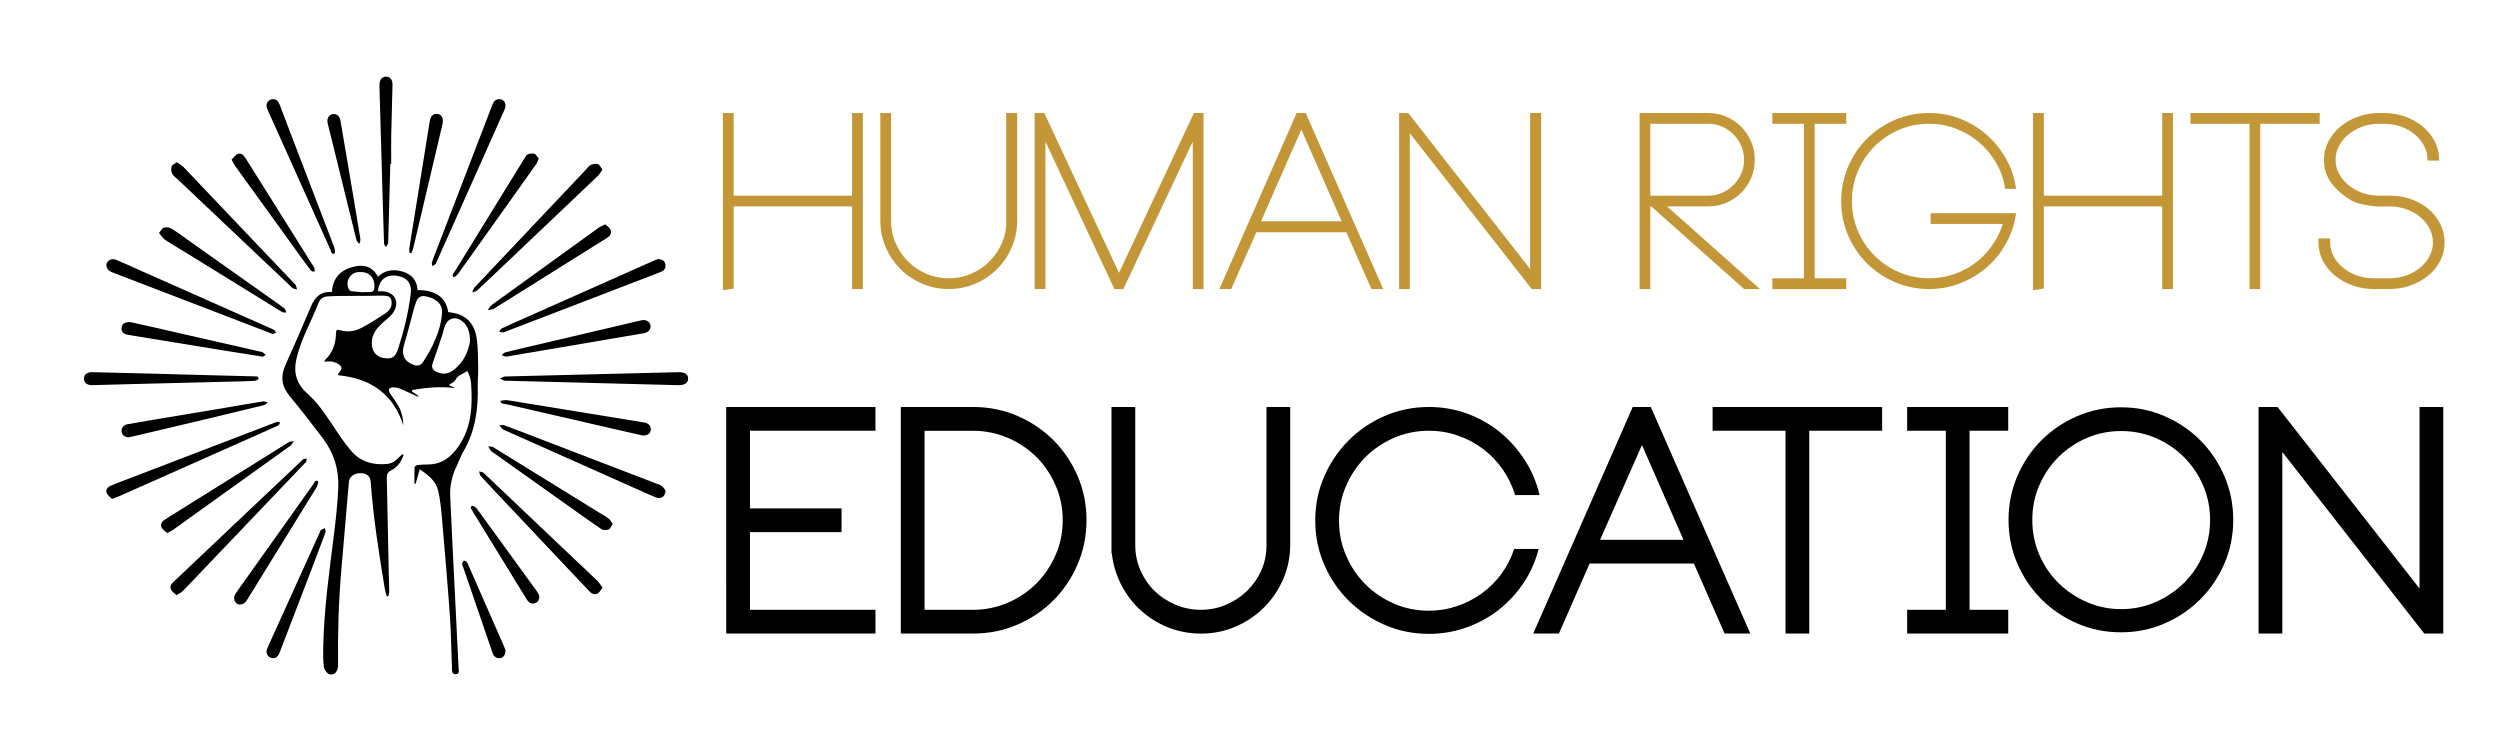 <?xml version="1.0" encoding="utf-8"?>
<!-- Generator: Adobe Illustrator 16.0.0, SVG Export Plug-In . SVG Version: 6.00 Build 0)  -->
<!DOCTYPE svg PUBLIC "-//W3C//DTD SVG 1.1 Basic//EN" "http://www.w3.org/Graphics/SVG/1.1/DTD/svg11-basic.dtd">
<svg version="1.1" baseProfile="basic" id="Calque_1"
	 xmlns="http://www.w3.org/2000/svg" xmlns:xlink="http://www.w3.org/1999/xlink" x="0px" y="0px" width="200px" height="60px"
	 viewBox="0 0 200 60" xml:space="preserve">
<g>
	<path fill="#C39738" stroke="#C39738" stroke-width="0.5" stroke-miterlimit="10" d="M68.777,9.292v13.581h-0.361v-6.61h-9.972
		v6.61l-0.361,0.057V9.292h0.361v6.61h9.972v-6.61H68.777z"/>
	<path fill="#C39738" stroke="#C39738" stroke-width="0.5" stroke-miterlimit="10" d="M81.123,9.292v8.357
		c0,0.722-0.136,1.399-0.408,2.032c-0.272,0.633-0.646,1.187-1.121,1.662c-0.474,0.475-1.028,0.849-1.661,1.121
		c-0.634,0.272-1.311,0.408-2.033,0.408c-0.722,0-1.399-0.136-2.032-0.408c-0.633-0.272-1.187-0.646-1.662-1.121
		c-0.475-0.475-0.849-1.029-1.121-1.662c-0.273-0.633-0.409-1.311-0.409-2.032V9.292h0.361v8.357c0,0.671,0.126,1.301,0.38,1.89
		c0.253,0.589,0.601,1.105,1.044,1.548c0.444,0.443,0.959,0.792,1.549,1.044c0.588,0.254,1.218,0.38,1.89,0.38
		c0.671,0,1.301-0.126,1.89-0.38c0.588-0.253,1.104-0.601,1.548-1.044c0.443-0.443,0.792-0.959,1.045-1.548s0.38-1.218,0.38-1.89
		h-0.019V9.292H81.123z"/>
	<path fill="#C39738" stroke="#C39738" stroke-width="0.5" stroke-miterlimit="10" d="M96.034,9.292v13.581h-0.361V10.204
		l-5.964,12.669H89.31l-5.926-12.669v12.669h-0.361V9.292h0.361l6.135,13.125l6.154-13.125H96.034z"/>
	<path fill="#C39738" stroke="#C39738" stroke-width="0.5" stroke-miterlimit="10" d="M107.867,18.333h-7.522l-2.013,4.54h-0.399
		l5.963-13.581h0.399l5.979,13.581h-0.397L107.867,18.333z M107.715,17.953l-3.609-8.206l-3.607,8.206H107.715z"/>
	<path fill="#C39738" stroke="#C39738" stroke-width="0.5" stroke-miterlimit="10" d="M123.041,9.292v13.581h-0.38L112.537,9.938
		v12.935h-0.359V9.292h0.359l10.124,12.954V9.292H123.041z"/>
	<path fill="#C39738" stroke="#C39738" stroke-width="0.5" stroke-miterlimit="10" d="M132.709,16.263l7.428,6.61h-0.514
		l-7.428-6.61h-0.418v6.61h-0.359V9.292h5.243c0.479,0,0.933,0.092,1.356,0.275c0.424,0.184,0.791,0.434,1.103,0.75
		c0.31,0.316,0.558,0.687,0.741,1.111c0.183,0.424,0.273,0.877,0.273,1.358s-0.092,0.934-0.273,1.358
		c-0.185,0.424-0.432,0.792-0.741,1.102c-0.312,0.311-0.679,0.558-1.103,0.741c-0.425,0.184-0.879,0.275-1.356,0.275L132.709,16.263
		L132.709,16.263z M131.777,15.902h4.884c0.429,0,0.832-0.083,1.205-0.247c0.374-0.165,0.702-0.39,0.987-0.675
		s0.51-0.614,0.674-0.987c0.164-0.374,0.246-0.775,0.246-1.207c0-0.43-0.082-0.835-0.246-1.215c-0.164-0.38-0.389-0.712-0.674-0.998
		c-0.285-0.285-0.613-0.509-0.987-0.674c-0.373-0.165-0.776-0.247-1.205-0.247h-4.884V15.902z"/>
	<path fill="#C39738" stroke="#C39738" stroke-width="0.5" stroke-miterlimit="10" d="M144.923,9.653v12.859h2.526v0.361h-5.413
		v-0.361h2.526V9.653h-2.526V9.292h5.413v0.361H144.923z"/>
	<path fill="#C39738" stroke="#C39738" stroke-width="0.5" stroke-miterlimit="10" d="M160.992,17.307
		c-0.141,0.798-0.412,1.536-0.818,2.213c-0.404,0.678-0.9,1.263-1.488,1.757c-0.59,0.494-1.254,0.883-1.996,1.168
		c-0.739,0.285-1.527,0.427-2.364,0.427c-0.938,0-1.815-0.177-2.64-0.532c-0.824-0.354-1.543-0.838-2.156-1.453
		c-0.614-0.615-1.1-1.333-1.453-2.156c-0.354-0.823-0.532-1.703-0.532-2.64s0.179-1.82,0.532-2.649
		c0.354-0.83,0.839-1.551,1.453-2.166c0.613-0.614,1.332-1.098,2.156-1.453c0.823-0.354,1.701-0.532,2.64-0.532
		c0.837,0,1.625,0.143,2.364,0.427c0.742,0.285,1.406,0.678,1.996,1.178c0.588,0.5,1.084,1.089,1.488,1.767
		c0.406,0.677,0.68,1.409,0.818,2.194h-0.361c-0.141-0.734-0.4-1.421-0.789-2.061c-0.385-0.64-0.857-1.19-1.414-1.653
		c-0.558-0.462-1.188-0.826-1.89-1.092c-0.703-0.266-1.44-0.399-2.214-0.399c-0.885,0-1.721,0.168-2.497,0.503
		c-0.779,0.335-1.46,0.795-2.042,1.377c-0.582,0.583-1.041,1.267-1.378,2.051c-0.335,0.785-0.503,1.621-0.503,2.507
		c0,0.887,0.168,1.719,0.503,2.498c0.337,0.779,0.796,1.46,1.378,2.042c0.582,0.583,1.263,1.042,2.042,1.377
		c0.776,0.336,1.612,0.503,2.497,0.503c0.746,0,1.46-0.12,2.137-0.36c0.678-0.241,1.288-0.577,1.834-1.007
		c0.543-0.431,1.014-0.943,1.404-1.539c0.393-0.595,0.679-1.241,0.855-1.937h-5.852v-0.361L160.992,17.307L160.992,17.307z"/>
	<path fill="#C39738" stroke="#C39738" stroke-width="0.5" stroke-miterlimit="10" d="M173.585,9.292v13.581h-0.36v-6.61h-9.972
		v6.61l-0.362,0.057V9.292h0.362v6.61h9.972v-6.61H173.585z"/>
	<path fill="#C39738" stroke="#C39738" stroke-width="0.5" stroke-miterlimit="10" d="M185.324,9.653h-4.75v13.22h-0.359V9.653
		h-4.729V9.292h9.839L185.324,9.653L185.324,9.653z"/>
	<path fill="#C39738" stroke="#C39738" stroke-width="0.5" stroke-miterlimit="10" d="M191.961,15.959
		c0.479,0.076,0.924,0.215,1.334,0.417c0.413,0.203,0.766,0.457,1.063,0.76c0.297,0.304,0.531,0.648,0.701,1.035
		c0.172,0.386,0.258,0.795,0.258,1.226c0,0.481-0.108,0.934-0.323,1.358c-0.214,0.424-0.513,0.791-0.89,1.101
		c-0.381,0.311-0.824,0.557-1.328,0.741c-0.506,0.184-1.051,0.275-1.631,0.275h-1.25c-0.568,0-1.105-0.091-1.611-0.275
		s-0.947-0.43-1.328-0.741c-0.378-0.31-0.68-0.677-0.9-1.101c-0.221-0.424-0.33-0.877-0.33-1.358v-0.076h0.437v0.076
		c0,0.43,0.099,0.833,0.293,1.206c0.196,0.374,0.466,0.703,0.808,0.988c0.342,0.285,0.735,0.51,1.186,0.674
		c0.447,0.165,0.931,0.247,1.449,0.247h1.25c0.52,0,1.006-0.082,1.459-0.247c0.457-0.164,0.851-0.389,1.186-0.674
		c0.335-0.285,0.602-0.614,0.796-0.988c0.197-0.373,0.293-0.775,0.293-1.206s-0.096-0.835-0.293-1.216
		c-0.194-0.38-0.461-0.712-0.796-0.997c-0.335-0.285-0.729-0.509-1.186-0.674c-0.453-0.165-0.939-0.247-1.459-0.247
		c-0.53,0.026-0.977,0.016-1.336-0.028s-0.652-0.098-0.883-0.162c-0.264-0.063-0.486-0.139-0.662-0.228
		c-0.658-0.392-1.172-0.835-1.545-1.33c-0.371-0.494-0.56-1.07-0.56-1.729c0-0.481,0.108-0.934,0.332-1.358
		c0.221-0.424,0.521-0.794,0.901-1.111c0.377-0.316,0.819-0.567,1.324-0.75c0.506-0.183,1.043-0.275,1.611-0.275h0.38
		c0.556,0,1.08,0.085,1.573,0.256c0.492,0.171,0.924,0.406,1.297,0.703c0.374,0.298,0.677,0.649,0.91,1.054
		c0.234,0.405,0.361,0.835,0.388,1.292h-0.437c-0.024-0.405-0.142-0.789-0.351-1.149c-0.211-0.361-0.479-0.674-0.81-0.94
		c-0.327-0.266-0.715-0.475-1.157-0.627c-0.442-0.152-0.912-0.228-1.405-0.228h-0.381c-0.518,0-1.004,0.083-1.453,0.247
		s-0.844,0.389-1.188,0.674c-0.342,0.285-0.609,0.617-0.807,0.998c-0.195,0.38-0.295,0.785-0.295,1.215
		c0,0.431,0.1,0.833,0.295,1.207c0.196,0.374,0.465,0.703,0.805,0.987c0.341,0.285,0.734,0.51,1.185,0.675
		c0.449,0.164,0.935,0.247,1.451,0.247h0.604c0.178,0,0.357,0.003,0.541,0.009C191.661,15.918,191.82,15.934,191.961,15.959z"/>
</g>
<g>
	<path d="M58.097,32.559h11.94v1.901H59.999v6.21h7.326v1.9h-7.326v6.212h10.039v1.901h-11.94L58.097,32.559L58.097,32.559z"/>
	<path d="M81.384,33.268c1.101,0.475,2.061,1.121,2.882,1.939c0.821,0.82,1.469,1.779,1.943,2.877
		c0.474,1.1,0.711,2.273,0.711,3.523c0,1.252-0.237,2.431-0.711,3.537s-1.122,2.069-1.943,2.89
		c-0.821,0.819-1.781,1.467-2.882,1.938c-1.1,0.475-2.277,0.711-3.53,0.711h-5.79V32.559h5.79
		C79.106,32.559,80.284,32.796,81.384,33.268z M80.632,48.213c0.879-0.378,1.639-0.893,2.282-1.54
		c0.642-0.647,1.154-1.405,1.534-2.272c0.38-0.867,0.57-1.797,0.57-2.791c0-0.979-0.19-1.903-0.57-2.779
		c-0.38-0.874-0.892-1.632-1.534-2.271c-0.643-0.641-1.403-1.15-2.282-1.529c-0.878-0.379-1.808-0.567-2.788-0.567h-3.879v14.322
		h3.879C78.824,48.782,79.754,48.593,80.632,48.213z"/>
	<path d="M101.318,32.559h1.899v11.002c0,0.98-0.186,1.9-0.559,2.764c-0.372,0.861-0.886,1.617-1.536,2.269
		c-0.652,0.65-1.409,1.162-2.273,1.533c-0.864,0.373-1.786,0.56-2.768,0.56c-0.931,0-1.807-0.166-2.628-0.494
		c-0.821-0.33-1.549-0.782-2.184-1.356c-0.635-0.575-1.155-1.255-1.562-2.041c-0.406-0.785-0.66-1.626-0.762-2.521h-0.025v-0.713
		V32.559h1.901V43.62c0,0.709,0.14,1.379,0.418,2.012c0.279,0.634,0.655,1.183,1.128,1.646c0.474,0.464,1.031,0.83,1.673,1.101
		s1.318,0.405,2.028,0.405s1.382-0.135,2.016-0.405c0.633-0.271,1.191-0.637,1.673-1.101c0.481-0.465,0.862-1.008,1.141-1.633
		c0.279-0.625,0.42-1.291,0.42-2v-0.101V32.559z"/>
	<path d="M123.092,43.915c-0.255,0.997-0.66,1.909-1.217,2.737c-0.559,0.828-1.223,1.543-1.99,2.143
		c-0.771,0.602-1.632,1.069-2.586,1.407c-0.956,0.338-1.947,0.507-2.979,0.507c-1.252,0-2.426-0.236-3.523-0.71
		c-1.1-0.474-2.063-1.12-2.893-1.938c-0.83-0.819-1.484-1.783-1.965-2.891c-0.479-1.107-0.719-2.285-0.719-3.536
		c0-1.25,0.239-2.425,0.719-3.522c0.48-1.098,1.135-2.063,1.965-2.891s1.793-1.479,2.893-1.953c1.1-0.472,2.271-0.709,3.523-0.709
		c1.063,0,2.076,0.176,3.043,0.527c0.963,0.352,1.83,0.841,2.611,1.471c0.773,0.629,1.442,1.375,2,2.235s0.953,1.8,1.192,2.813
		h-1.954c-0.234-0.76-0.572-1.453-1.013-2.078s-0.964-1.166-1.572-1.623c-0.608-0.456-1.278-0.812-2.017-1.063
		c-0.732-0.255-1.498-0.381-2.291-0.381c-0.997,0-1.934,0.19-2.803,0.569c-0.871,0.38-1.633,0.895-2.281,1.543
		c-0.649,0.65-1.166,1.412-1.545,2.289c-0.381,0.879-0.57,1.807-0.57,2.785c0,0.994,0.189,1.932,0.57,2.809
		c0.379,0.878,0.896,1.643,1.545,2.29c0.648,0.649,1.41,1.164,2.281,1.544c0.869,0.379,1.806,0.568,2.803,0.568
		c0.775,0,1.523-0.121,2.24-0.367c0.722-0.245,1.379-0.583,1.979-1.014c0.599-0.433,1.124-0.951,1.569-1.561
		c0.449-0.607,0.791-1.275,1.027-2.002L123.092,43.915L123.092,43.915z"/>
	<path d="M132.064,32.559l7.959,18.125h-2.053l-2.459-5.603h-8.341l-2.459,5.603h-2.052l7.959-18.125H132.064z M134.676,43.182
		l-3.318-7.58l-3.349,7.58H134.676z"/>
	<path d="M137.007,32.559h13.563v1.901h-5.83v16.224h-1.9V34.46h-5.832L137.007,32.559L137.007,32.559z"/>
	<path d="M157.564,34.46v14.322h3.094v1.901h-8.086v-1.901h3.093V34.46h-3.093v-1.901h8.086v1.901H157.564z"/>
	<path d="M169.684,32.584c1.233,0,2.396,0.236,3.484,0.71c1.091,0.474,2.04,1.115,2.852,1.927c0.813,0.812,1.453,1.766,1.929,2.863
		c0.473,1.1,0.709,2.266,0.709,3.498c0,1.252-0.236,2.421-0.709,3.512c-0.476,1.09-1.116,2.041-1.929,2.852
		c-0.812,0.813-1.761,1.455-2.852,1.928c-1.089,0.475-2.251,0.711-3.484,0.711c-1.252,0-2.42-0.236-3.513-0.711
		c-1.089-0.473-2.04-1.115-2.853-1.928c-0.812-0.811-1.452-1.762-1.926-2.852c-0.475-1.091-0.709-2.26-0.709-3.512
		c0-1.232,0.234-2.398,0.709-3.498c0.474-1.098,1.114-2.053,1.926-2.863c0.813-0.812,1.764-1.453,2.853-1.927
		C167.264,32.82,168.432,32.584,169.684,32.584z M169.693,48.73c0.979,0,1.898-0.188,2.759-0.567
		c0.862-0.381,1.616-0.892,2.266-1.531c0.65-0.641,1.159-1.396,1.531-2.266c0.371-0.868,0.558-1.792,0.558-2.771
		s-0.187-1.896-0.558-2.759c-0.372-0.858-0.881-1.614-1.531-2.265c-0.649-0.648-1.403-1.159-2.266-1.53
		c-0.859-0.371-1.778-0.558-2.759-0.558c-0.977,0-1.896,0.187-2.758,0.558c-0.858,0.371-1.615,0.882-2.265,1.53
		c-0.647,0.65-1.159,1.404-1.53,2.265c-0.371,0.861-0.556,1.78-0.556,2.759s0.185,1.902,0.556,2.771s0.883,1.625,1.53,2.266
		c0.647,0.642,1.405,1.15,2.265,1.531C167.797,48.542,168.718,48.73,169.693,48.73z"/>
	<path d="M193.563,32.559h1.899v18.125h-1.521l-11.356-14.524v14.524h-1.899V32.559h1.52l11.357,14.525V32.559z"/>
</g>
<path fill-rule="evenodd" clip-rule="evenodd" d="M32.278,36.412c-0.167,0.537-0.487,0.967-0.996,1.223
	c-0.271,0.138-0.347,0.318-0.339,0.603c0.061,2.627,0.11,5.255,0.165,7.882c0.009,0.396,0.031,0.79,0.031,1.186
	c0,0.131-0.046,0.26-0.071,0.391c-0.039,0.003-0.078,0.008-0.117,0.011c-0.053-0.178-0.125-0.354-0.156-0.533
	c-0.473-2.862-0.927-5.726-1.139-8.623c-0.033-0.454-0.322-0.695-0.796-0.698c-0.537-0.002-0.912,0.272-0.949,0.71
	c-0.201,2.319-0.397,4.64-0.599,6.96c-0.224,2.564-0.297,5.135-0.266,7.709c0.003,0.208-0.087,0.465-0.226,0.611
	c-0.101,0.107-0.411,0.151-0.531,0.073c-0.177-0.117-0.356-0.354-0.381-0.558c-0.063-0.521-0.059-1.053-0.05-1.579
	c0.058-3.071,0.495-6.105,0.875-9.148c0.146-1.176,0.268-2.358,0.327-3.541c0.075-1.484-0.341-2.853-1.244-4.043
	c-0.87-1.146-1.752-2.281-2.666-3.391c-0.641-0.779-0.714-1.573-0.307-2.476c0.691-1.533,1.366-3.072,2.012-4.622
	c0.32-0.768,0.784-1.267,1.693-1.192c0.078-1.198,0.773-1.83,1.861-2.055c0.764-0.159,1.417,0.039,1.824,0.831
	c0.573-0.555,1.246-0.621,1.959-0.42c0.747,0.21,1.172,0.705,1.208,1.489c1.432-0.026,2.288,0.588,2.457,1.75
	c0.246,0.048,0.5,0.073,0.738,0.148c0.954,0.302,1.41,1.041,1.541,1.959c0.11,0.778,0.101,1.575,0.12,2.364
	c0.011,0.482-0.048,0.966-0.036,1.448c0.045,1.843-0.199,3.615-1.148,5.241c-0.204,0.349-0.336,0.739-0.515,1.104
	c-0.388,0.796-0.586,1.627-0.54,2.517c0.075,1.416,0.132,2.832,0.202,4.248c0.154,3.128,0.313,6.256,0.464,9.385
	c0.011,0.213,0.112,0.546-0.216,0.562c-0.361,0.019-0.3-0.345-0.311-0.577c-0.061-1.361-0.068-2.727-0.165-4.086
	c-0.187-2.641-0.414-5.278-0.643-7.916c-0.059-0.687-0.137-1.379-0.282-2.051c-0.176-0.817-0.788-1.308-1.492-1.757
	c-0.115,0.407-0.218,0.776-0.321,1.146c-0.034-0.005-0.067-0.01-0.1-0.015c0-0.434-0.011-0.866,0.011-1.299
	c0.003-0.067,0.154-0.172,0.246-0.183c0.283-0.034,0.57-0.035,0.854-0.042c1.078-0.02,1.813-0.58,2.409-1.439
	c1.067-1.539,1.13-3.263,1.016-5.03c-0.012-0.194-0.059-0.391-0.114-0.581c-0.041-0.14-0.118-0.271-0.191-0.433
	c-0.341,0.256-0.749,0.313-0.949,0.715c-0.088,0.173-0.334,0.268-0.532,0.415c0.171,0.083,0.339,0.164,0.507,0.244
	c-1.154-0.149-2.287-0.046-3.414,0.148c-0.02,0.032-0.04,0.066-0.059,0.101c0.186,0.13,0.369,0.259,0.554,0.388
	c-0.021,0.018-0.041,0.033-0.059,0.049c-0.486-0.22-0.966-0.45-1.458-0.652c-0.168-0.07-0.363-0.095-0.546-0.098
	c-0.104-0.002-0.26,0.058-0.302,0.137c-0.041,0.077,0.006,0.233,0.063,0.323c0.209,0.335,0.456,0.646,0.655,0.985
	c0.288,0.49,0.413,1.033,0.426,1.612c-0.373-1.153-0.968-2.149-1.95-2.879c-0.969-0.723-2.094-1.021-3.261-1.143
	c0-0.085-0.01-0.113,0.001-0.126c0.152-0.178,0.359-0.392,0.201-0.604c-0.134-0.176-0.397-0.285-0.623-0.349
	c-0.204-0.056-0.434-0.011-0.699-0.011c0.047-0.084,0.061-0.136,0.095-0.167c0.576-0.548,0.811-1.237,0.842-2.012
	c0.016-0.401,0.026-0.414,0.42-0.313c0.551,0.139,1.092,0.065,1.573-0.184c0.68-0.352,1.329-0.766,1.967-1.188
	c0.272-0.179,0.493-0.439,0.495-0.814c0.001-0.376-0.132-0.569-0.509-0.591c-0.405-0.025-0.813,0.004-1.219,0.006
	c-0.767,0.004-1.536,0.001-2.303,0.008c-0.374,0.003-0.747,0.011-1.117,0.037c-0.308,0.023-0.57,0.188-0.677,0.465
	c-0.607,1.573-1.495,3.039-1.828,4.716c-0.201,1.012,0.117,1.893,0.876,2.559c0.826,0.722,1.422,1.604,2.017,2.502
	c0.492,0.74,0.974,1.495,1.559,2.158c0.736,0.836,1.738,1.114,2.838,1.005c0.4-0.04,0.711-0.269,0.98-0.559
	c0.076-0.08,0.165-0.152,0.248-0.229C32.224,36.359,32.251,36.386,32.278,36.412z M30.236,23.301c0.11,0,0.219-0.003,0.329,0
	c0.98,0.028,1.436,0.823,0.926,1.652c-0.151,0.246-0.384,0.45-0.61,0.638c-0.602,0.5-1.15,1.019-1.137,1.892
	c0.009,0.624,0.352,1.058,0.943,1.156c0.68,0.115,0.943-0.048,1.175-0.771c0.467-1.444,0.822-2.915,1.002-4.424
	c0.079-0.674-0.216-1.159-0.865-1.329C31.186,21.903,30.349,22.12,30.236,23.301z M35.362,25.034
	c0.061-0.827-0.645-1.211-1.337-1.335c-0.37-0.067-0.61,0.1-0.731,0.45c-0.059,0.176-0.129,0.347-0.177,0.526
	c-0.266,0.976-0.501,1.959-0.798,2.925c-0.223,0.728,0.008,1.299,0.724,1.573c0.358,0.138,0.616,0.08,0.825-0.247
	c0.265-0.412,0.521-0.833,0.731-1.274C34.995,26.824,35.303,25.963,35.362,25.034z M37.603,27.292
	c-0.001-0.729-0.193-1.2-0.526-1.513c-0.566-0.532-1.265-0.372-1.508,0.35c-0.069,0.206-0.104,0.422-0.173,0.629
	c-0.257,0.771-0.514,1.545-0.786,2.312c-0.115,0.327,0.003,0.523,0.288,0.666c0.475,0.238,0.937,0.202,1.355-0.108
	C37.102,28.994,37.475,28.098,37.603,27.292z M29.072,23.388c0-0.008,0.002-0.017,0.002-0.025c0.176,0,0.352,0,0.527,0
	c0.236-0.001,0.337-0.097,0.352-0.358c0.05-0.887-0.509-1.321-1.329-1.235c-0.685,0.07-1.059,0.885-0.655,1.452
	c0.029,0.042,0.101,0.07,0.156,0.076C28.44,23.332,28.756,23.358,29.072,23.388z"/>
<path fill-rule="evenodd" clip-rule="evenodd" d="M14.119,47.608c-0.167-0.156-0.342-0.259-0.427-0.413
	c-0.113-0.208-0.039-0.425,0.14-0.594c0.557-0.529,1.114-1.062,1.673-1.591c2.011-1.902,4.022-3.806,6.035-5.709
	c0.823-0.778,1.646-1.555,2.469-2.331c0.089-0.082,0.17-0.181,0.271-0.239c0.068-0.039,0.169-0.023,0.255-0.033
	c-0.011,0.076-0.011,0.157-0.037,0.23c-0.016,0.047-0.068,0.082-0.106,0.123c-2.891,3.029-5.782,6.058-8.673,9.088
	c-0.364,0.381-0.721,0.771-1.096,1.142C14.5,47.404,14.325,47.478,14.119,47.608z"/>
<path fill-rule="evenodd" clip-rule="evenodd" d="M47.398,30.636c-2.331-0.058-4.661-0.112-6.99-0.179
	c-0.139-0.005-0.275-0.107-0.414-0.163c0.137-0.061,0.272-0.17,0.412-0.175c4.614-0.12,9.229-0.231,13.845-0.344
	c0.535-0.013,0.8,0.165,0.8,0.514c0,0.342-0.286,0.537-0.797,0.524c-2.286-0.057-4.572-0.115-6.856-0.175
	C47.398,30.638,47.398,30.636,47.398,30.636z"/>
<path fill-rule="evenodd" clip-rule="evenodd" d="M8.51,21.232c0.003-0.381,0.398-0.61,0.801-0.438
	c0.708,0.3,1.407,0.619,2.11,0.932c3.374,1.496,6.747,2.993,10.121,4.491c0.14,0.062,0.287,0.117,0.414,0.201
	c0.061,0.039,0.084,0.137,0.125,0.208c-0.085,0.029-0.171,0.079-0.258,0.084c-0.07,0.005-0.145-0.043-0.216-0.072
	c-4.185-1.605-8.367-3.215-12.551-4.819C8.773,21.71,8.537,21.572,8.51,21.232z"/>
<path fill-rule="evenodd" clip-rule="evenodd" d="M8.969,39.918c-0.142-0.145-0.342-0.273-0.426-0.456
	c-0.109-0.236,0.028-0.464,0.255-0.574c0.316-0.152,0.647-0.271,0.976-0.396c3.998-1.533,7.997-3.065,11.996-4.597
	c0.134-0.052,0.266-0.112,0.405-0.142c0.072-0.014,0.156,0.032,0.233,0.051c-0.045,0.075-0.072,0.186-0.137,0.219
	c-0.394,0.191-0.797,0.367-1.198,0.546c-3.844,1.708-7.687,3.417-11.532,5.124C9.382,39.763,9.218,39.82,8.969,39.918z"/>
<path fill-rule="evenodd" clip-rule="evenodd" d="M48.195,13.57c-0.14,0.195-0.229,0.373-0.364,0.501
	c-2.06,1.965-4.128,3.923-6.192,5.884c-1.148,1.089-2.292,2.185-3.448,3.266c-0.101,0.097-0.271,0.12-0.408,0.176
	c0.058-0.135,0.083-0.3,0.178-0.401c2.962-3.144,5.933-6.28,8.902-9.416c0.129-0.136,0.241-0.313,0.4-0.386
	c0.172-0.079,0.411-0.116,0.58-0.058C47.982,13.184,48.064,13.398,48.195,13.57z"/>
<path fill-rule="evenodd" clip-rule="evenodd" d="M52.68,20.721c0.304,0.029,0.495,0.151,0.548,0.408
	c0.061,0.283-0.062,0.501-0.33,0.608c-0.591,0.238-1.187,0.463-1.782,0.692c-3.526,1.354-7.054,2.708-10.581,4.063
	c-0.092,0.034-0.182,0.092-0.277,0.098c-0.104,0.008-0.213-0.033-0.321-0.053c0.065-0.088,0.11-0.218,0.198-0.26
	c0.605-0.286,1.218-0.556,1.832-0.828c3.46-1.539,6.923-3.078,10.385-4.616C52.47,20.781,52.597,20.749,52.68,20.721z"/>
<path fill-rule="evenodd" clip-rule="evenodd" d="M53.24,39.226c0,0.511-0.374,0.736-0.781,0.564
	c-0.557-0.231-1.106-0.482-1.659-0.728c-3.51-1.564-7.019-3.128-10.53-4.692c-0.02-0.008-0.047-0.012-0.059-0.027
	c-0.089-0.102-0.174-0.206-0.26-0.309c0.129-0.006,0.274-0.056,0.386-0.014c1.141,0.427,2.278,0.866,3.416,1.304
	c2.921,1.122,5.842,2.244,8.762,3.366c0.144,0.055,0.305,0.09,0.42,0.184C53.077,38.987,53.178,39.15,53.24,39.226z"/>
<path fill-rule="evenodd" clip-rule="evenodd" d="M39.948,7.93c0.405,0.008,0.61,0.4,0.42,0.829
	c-0.401,0.915-0.813,1.825-1.22,2.737c-1.413,3.167-2.826,6.333-4.24,9.5c-0.017,0.041-0.02,0.096-0.05,0.12
	c-0.084,0.065-0.177,0.117-0.266,0.173c-0.016-0.098-0.065-0.206-0.039-0.291c0.09-0.292,0.207-0.577,0.318-0.864
	c1.484-3.862,2.97-7.724,4.455-11.585C39.44,8.247,39.54,7.934,39.948,7.93z"/>
<path fill-rule="evenodd" clip-rule="evenodd" d="M14.145,12.975c0.211,0.152,0.406,0.251,0.549,0.401
	c1.715,1.795,3.422,3.6,5.132,5.399c1.256,1.323,2.516,2.644,3.773,3.963c0.023,0.025,0.059,0.043,0.068,0.072
	c0.038,0.112,0.067,0.227,0.1,0.341c-0.112-0.028-0.243-0.031-0.333-0.092c-0.143-0.097-0.261-0.232-0.389-0.354
	c-2.913-2.757-5.826-5.515-8.738-8.272c-0.184-0.174-0.408-0.325-0.53-0.534c-0.09-0.153-0.101-0.401-0.047-0.576
	C13.77,13.194,13.971,13.114,14.145,12.975z"/>
<path fill-rule="evenodd" clip-rule="evenodd" d="M13.816,29.938c2.143,0.057,4.286,0.112,6.427,0.168
	c0.022,0.002,0.045-0.001,0.067,0.002c0.151,0.021,0.378-0.053,0.369,0.194c-0.001,0.064-0.23,0.165-0.358,0.17
	c-0.779,0.036-1.559,0.05-2.34,0.07c-2.812,0.069-5.625,0.14-8.437,0.211c-0.725,0.018-1.45,0.047-2.175,0.06
	c-0.409,0.008-0.655-0.205-0.649-0.532c0.006-0.325,0.252-0.517,0.669-0.508c2.143,0.052,4.286,0.106,6.428,0.159
	C13.816,29.935,13.816,29.936,13.816,29.938z"/>
<path fill-rule="evenodd" clip-rule="evenodd" d="M48.205,47.009c-0.142,0.18-0.229,0.371-0.376,0.458
	c-0.212,0.124-0.45,0.071-0.63-0.117c-0.456-0.476-0.91-0.954-1.363-1.433c-1.841-1.95-3.68-3.899-5.52-5.85
	c-0.627-0.664-1.255-1.324-1.87-1.998c-0.076-0.084-0.076-0.236-0.112-0.357c0.12,0.038,0.274,0.045,0.358,0.122
	c2.507,2.372,5.006,4.75,7.508,7.126c0.534,0.506,1.075,1.005,1.603,1.521C47.943,46.618,48.046,46.798,48.205,47.009z"/>
<path fill-rule="evenodd" clip-rule="evenodd" d="M31.225,13.1c-0.056,2.088-0.112,4.177-0.168,6.266
	c-0.002,0.033,0.011,0.072-0.003,0.098c-0.056,0.103-0.12,0.202-0.182,0.303c-0.051-0.096-0.145-0.193-0.149-0.292
	c-0.042-1.142-0.073-2.286-0.105-3.429c-0.084-2.945-0.17-5.891-0.254-8.836c-0.003-0.142-0.009-0.286-0.008-0.429
	c0.002-0.4,0.212-0.653,0.536-0.649c0.314,0.003,0.518,0.246,0.509,0.638c-0.031,1.341-0.075,2.682-0.101,4.023
	c-0.014,0.769-0.003,1.539-0.003,2.309C31.271,13.1,31.248,13.1,31.225,13.1z"/>
<path fill-rule="evenodd" clip-rule="evenodd" d="M21.86,7.93c0.249,0.008,0.411,0.176,0.509,0.436
	c0.314,0.832,0.633,1.663,0.951,2.493c1.145,2.982,2.292,5.963,3.429,8.949c0.056,0.149,0.061,0.47,0.022,0.482
	c-0.283,0.083-0.285-0.194-0.356-0.356c-1.635-3.634-3.266-7.271-4.897-10.907c-0.064-0.14-0.132-0.279-0.176-0.425
	C21.241,8.266,21.48,7.934,21.86,7.93z"/>
<path fill-rule="evenodd" clip-rule="evenodd" d="M13.379,42.64c-0.154-0.142-0.352-0.252-0.443-0.42
	c-0.123-0.228-0.017-0.461,0.189-0.605c0.288-0.202,0.591-0.382,0.889-0.568c3.016-1.886,6.03-3.773,9.05-5.653
	c0.12-0.076,0.29-0.073,0.436-0.105c-0.083,0.121-0.142,0.278-0.253,0.359c-1.746,1.259-3.5,2.507-5.25,3.761
	c-1.382,0.99-2.76,1.984-4.146,2.974C13.729,42.469,13.588,42.526,13.379,42.64z"/>
<path fill-rule="evenodd" clip-rule="evenodd" d="M51.457,25.602c0.316-0.005,0.557,0.188,0.587,0.451
	c0.033,0.279-0.177,0.539-0.498,0.598c-0.518,0.093-1.038,0.177-1.558,0.266c-3.051,0.518-6.104,1.038-9.156,1.558
	c-0.12,0.02-0.241,0.061-0.358,0.05c-0.112-0.009-0.221-0.07-0.333-0.109c0.083-0.075,0.154-0.188,0.251-0.215
	c0.518-0.14,1.042-0.26,1.567-0.383c3.087-0.725,6.176-1.45,9.265-2.174C51.309,25.624,51.396,25.613,51.457,25.602z"/>
<path fill-rule="evenodd" clip-rule="evenodd" d="M51.421,34.842c-0.649-0.147-1.366-0.308-2.082-0.473
	c-2.939-0.676-5.879-1.35-8.817-2.029c-0.184-0.044-0.44,0.018-0.492-0.273c0.193-0.02,0.391-0.078,0.576-0.049
	c3.651,0.588,7.298,1.186,10.947,1.785c0.352,0.058,0.544,0.3,0.506,0.609C52.025,34.677,51.79,34.856,51.421,34.842z"/>
<path fill-rule="evenodd" clip-rule="evenodd" d="M12.72,18.637c0.154-0.182,0.241-0.385,0.373-0.417
	c0.188-0.05,0.45-0.04,0.609,0.058c0.532,0.329,1.033,0.705,1.543,1.068c2.15,1.521,4.301,3.043,6.45,4.567
	c0.36,0.253,0.722,0.502,1.068,0.773c0.081,0.064,0.101,0.206,0.149,0.313c-0.117-0.011-0.255,0.019-0.344-0.036
	c-2.544-1.562-5.082-3.134-7.622-4.704c-0.588-0.362-1.188-0.709-1.763-1.092C13.009,19.051,12.894,18.842,12.72,18.637z"/>
<path fill-rule="evenodd" clip-rule="evenodd" d="M49.026,41.913c-0.126,0.177-0.201,0.392-0.337,0.445
	c-0.168,0.064-0.436,0.066-0.577-0.028c-0.867-0.581-1.709-1.193-2.56-1.798c-2.006-1.422-4.012-2.846-6.016-4.27
	c-0.09-0.063-0.196-0.113-0.265-0.196c-0.085-0.104-0.142-0.233-0.21-0.353c0.135,0.02,0.297,0.001,0.404,0.068
	c2.862,1.758,5.719,3.525,8.577,5.294c0.215,0.132,0.442,0.248,0.64,0.404C48.81,41.581,48.892,41.738,49.026,41.913z"/>
<path fill-rule="evenodd" clip-rule="evenodd" d="M21.868,52.657c-0.417-0.008-0.655-0.387-0.493-0.764
	c0.294-0.687,0.61-1.361,0.918-2.042c1.102-2.432,2.202-4.862,3.302-7.293c0.023-0.05,0.033-0.12,0.071-0.145
	c0.098-0.065,0.208-0.11,0.314-0.163c0.023,0.11,0.098,0.239,0.064,0.329c-0.434,1.174-0.881,2.342-1.329,3.511
	c-0.781,2.04-1.568,4.079-2.347,6.12C22.268,52.474,22.112,52.639,21.868,52.657z"/>
<path fill-rule="evenodd" clip-rule="evenodd" d="M19.169,48.361c-0.359-0.005-0.582-0.472-0.333-0.854
	c0.269-0.414,0.566-0.809,0.853-1.212c1.78-2.507,3.559-5.014,5.345-7.515c0.1-0.139,0.156-0.417,0.417-0.286
	c0.034,0.018-0.031,0.335-0.115,0.472c-1.833,2.982-3.676,5.961-5.517,8.941C19.678,48.138,19.532,48.354,19.169,48.361z"/>
<path fill-rule="evenodd" clip-rule="evenodd" d="M48.427,17.944c0.154,0.157,0.353,0.279,0.423,0.453
	c0.104,0.263-0.048,0.485-0.285,0.633c-0.829,0.518-1.659,1.035-2.486,1.554c-2.187,1.371-4.37,2.745-6.561,4.107
	c-0.137,0.085-0.327,0.084-0.493,0.123c0.098-0.137,0.167-0.313,0.295-0.406c2.853-2.07,5.712-4.132,8.572-6.19
	C48.03,18.12,48.197,18.061,48.427,17.944z"/>
<path fill-rule="evenodd" clip-rule="evenodd" d="M21.035,28.537c-1.12-0.177-2.161-0.339-3.201-0.509
	c-2.522-0.411-5.045-0.826-7.569-1.234c-0.275-0.043-0.509-0.157-0.543-0.439C9.704,26.2,9.78,25.949,9.895,25.879
	c0.167-0.101,0.42-0.134,0.615-0.093c1.256,0.268,2.505,0.563,3.756,0.85c2.202,0.502,4.405,1.004,6.609,1.506
	c0.053,0.012,0.114,0.019,0.156,0.05c0.081,0.059,0.149,0.134,0.224,0.202C21.165,28.453,21.076,28.512,21.035,28.537z"/>
<path fill-rule="evenodd" clip-rule="evenodd" d="M43.101,12.7c-0.095,0.193-0.149,0.35-0.241,0.481
	c-0.828,1.173-1.664,2.343-2.498,3.513c-1.234,1.735-2.465,3.47-3.705,5.201c-0.089,0.125-0.337,0.3-0.359,0.28
	c-0.204-0.18,0.003-0.328,0.092-0.471c1.856-3.021,3.716-6.037,5.579-9.054c0.067-0.11,0.139-0.26,0.243-0.298
	c0.168-0.063,0.388-0.109,0.544-0.05C42.896,12.354,42.984,12.557,43.101,12.7z"/>
<path fill-rule="evenodd" clip-rule="evenodd" d="M10.297,34.983c-0.316-0.003-0.543-0.199-0.573-0.452
	c-0.034-0.271,0.159-0.532,0.462-0.589c0.755-0.139,1.513-0.266,2.271-0.394c1.926-0.322,3.853-0.641,5.779-0.963
	c0.941-0.159,1.881-0.325,2.823-0.475c0.11-0.018,0.235,0.055,0.352,0.085c-0.09,0.072-0.173,0.188-0.275,0.212
	c-1.607,0.396-3.218,0.781-4.83,1.166c-1.889,0.449-3.78,0.895-5.669,1.341C10.508,34.944,10.377,34.968,10.297,34.983z"/>
<path fill-rule="evenodd" clip-rule="evenodd" d="M18.528,12.778c0.159-0.16,0.283-0.369,0.465-0.45
	c0.246-0.11,0.467,0.039,0.61,0.264c0.417,0.658,0.833,1.319,1.247,1.979c1.365,2.178,2.731,4.356,4.096,6.535
	c0.076,0.122,0.165,0.238,0.216,0.369c0.031,0.077,0.001,0.178-0.001,0.268c-0.095-0.028-0.226-0.025-0.275-0.087
	c-0.241-0.297-0.464-0.613-0.689-0.924c-1.79-2.474-3.579-4.949-5.366-7.426C18.729,13.166,18.658,13.005,18.528,12.778z"/>
<path fill-rule="evenodd" clip-rule="evenodd" d="M32.762,20.232c-0.006-0.131-0.034-0.265-0.014-0.389
	c0.44-2.755,0.885-5.509,1.33-8.263c0.1-0.618,0.199-1.236,0.296-1.854c0.07-0.449,0.302-0.669,0.653-0.61
	c0.312,0.053,0.473,0.371,0.377,0.791c-0.257,1.113-0.523,2.223-0.784,3.334c-0.524,2.224-1.046,4.447-1.573,6.67
	c-0.028,0.119-0.09,0.228-0.137,0.341C32.861,20.245,32.812,20.238,32.762,20.232z"/>
<path fill-rule="evenodd" clip-rule="evenodd" d="M26.699,9.122c0.271,0.001,0.478,0.192,0.537,0.526
	c0.221,1.275,0.437,2.552,0.653,3.828c0.317,1.882,0.637,3.764,0.943,5.648c0.02,0.123-0.055,0.261-0.086,0.394
	c-0.081-0.112-0.205-0.213-0.236-0.336c-0.688-2.768-1.366-5.538-2.046-8.307c-0.087-0.351-0.185-0.699-0.258-1.054
	C26.128,9.434,26.36,9.122,26.699,9.122z"/>
<path fill-rule="evenodd" clip-rule="evenodd" d="M43.146,47.682c0.002,0.347-0.134,0.506-0.369,0.577
	c-0.257,0.077-0.459-0.033-0.594-0.241c-0.263-0.404-0.509-0.822-0.763-1.234c-1.162-1.892-2.325-3.782-3.485-5.675
	c-0.047-0.074-0.098-0.147-0.134-0.228c-0.061-0.137-0.255-0.297-0.028-0.41c0.072-0.036,0.288,0.105,0.369,0.216
	c0.976,1.327,1.939,2.664,2.907,3.999c0.646,0.889,1.296,1.775,1.938,2.667C43.071,47.473,43.116,47.621,43.146,47.682z"/>
<path fill-rule="evenodd" clip-rule="evenodd" d="M40.438,52.035c0.006,0.351-0.173,0.592-0.426,0.616
	c-0.303,0.031-0.506-0.123-0.604-0.401c-0.235-0.674-0.46-1.351-0.692-2.026c-0.559-1.629-1.117-3.26-1.677-4.889
	c-0.025-0.073-0.076-0.151-0.065-0.218c0.017-0.094,0.063-0.206,0.134-0.256c0.038-0.027,0.184,0.038,0.23,0.1
	c0.084,0.112,0.132,0.251,0.19,0.382c0.937,2.13,1.872,4.261,2.805,6.393C40.384,51.854,40.419,51.979,40.438,52.035z"/>
</svg>

